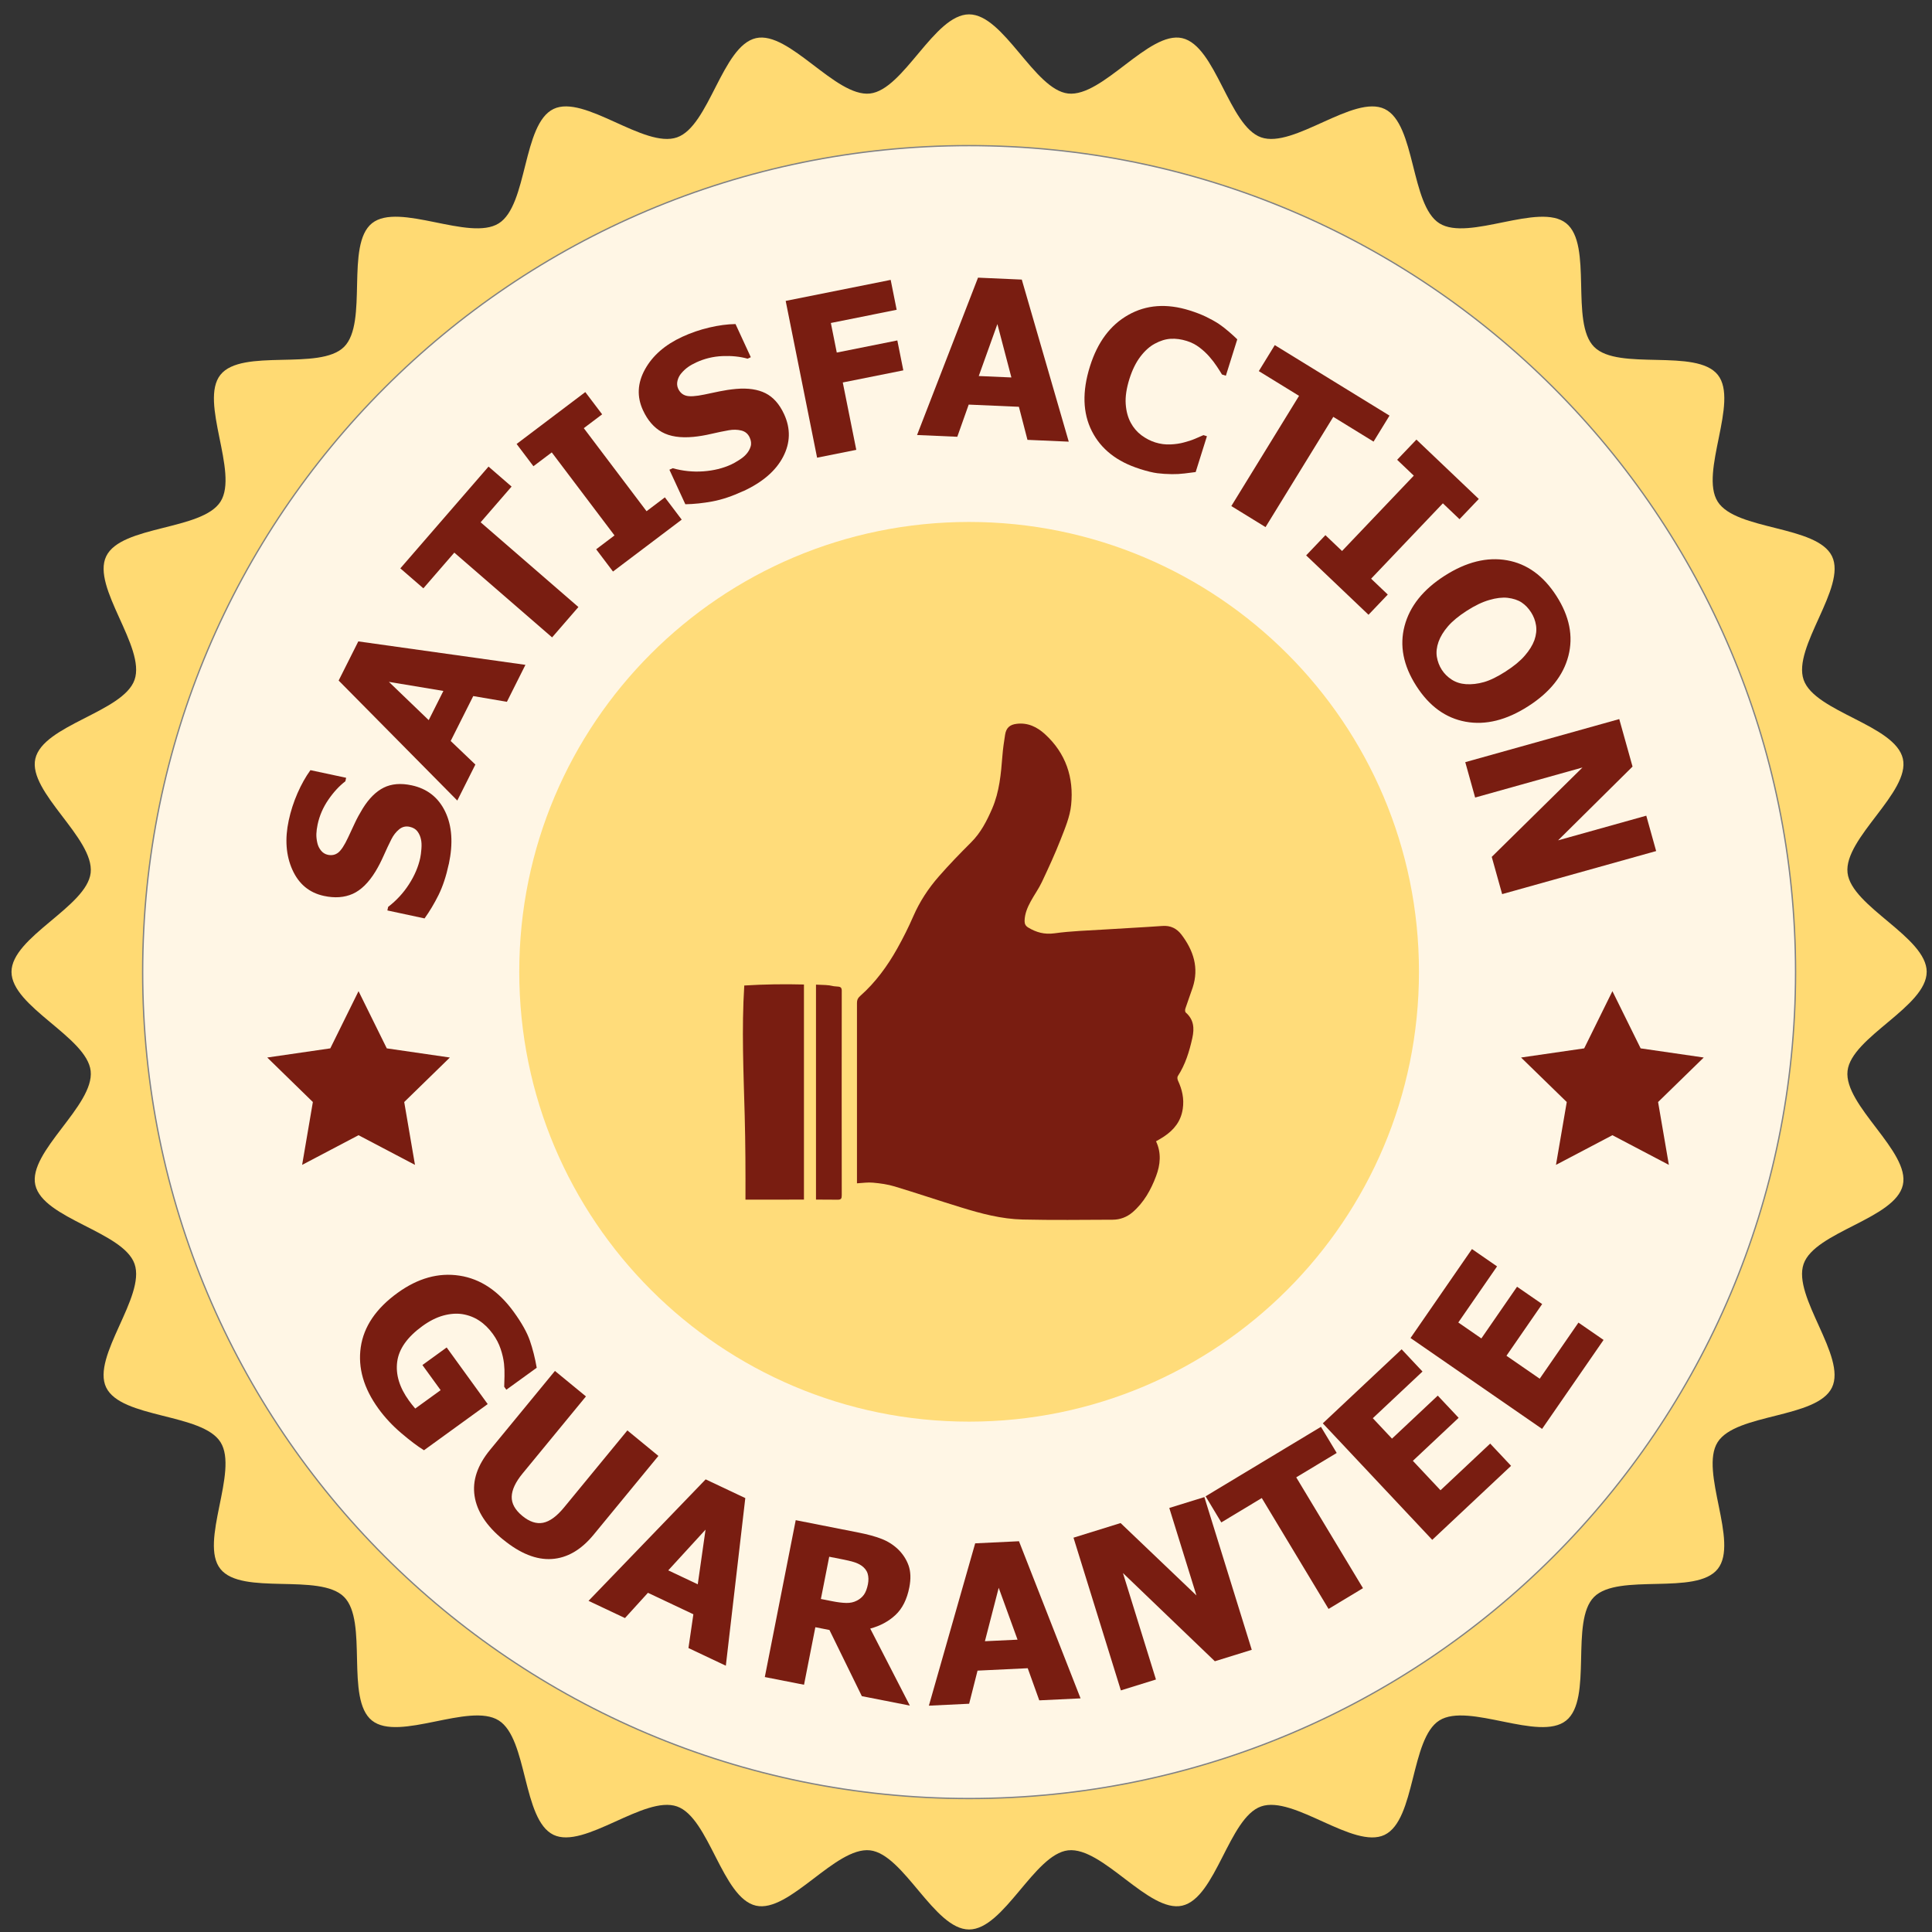 <svg xmlns="http://www.w3.org/2000/svg" fill="none" viewBox="0 0 81 81" height="81" width="81">
<rect x="0" y="0" width="81" height="81" fill="#333333" stroke="none"/>
<path fill="#FFDA73" d="M80.777 40.745C80.777 42.207 77.617 43.478 77.459 44.899C77.297 46.347 80.096 48.286 79.778 49.681C79.457 51.1 76.091 51.637 75.618 52.99C75.138 54.362 77.432 56.877 76.806 58.172C76.177 59.476 72.779 59.247 72.012 60.465C71.242 61.689 72.917 64.653 72.016 65.779C71.116 66.909 67.853 65.931 66.832 66.952C65.813 67.972 66.79 71.235 65.66 72.136C64.534 73.036 61.569 71.36 60.345 72.131C59.127 72.898 59.356 76.296 58.051 76.927C56.757 77.55 54.242 75.257 52.871 75.736C51.518 76.21 50.982 79.575 49.564 79.896C48.169 80.214 46.23 77.416 44.782 77.576C43.362 77.736 42.09 80.895 40.629 80.895C39.167 80.895 37.896 77.736 36.475 77.576C35.029 77.416 33.091 80.214 31.694 79.896C30.275 79.575 29.738 76.21 28.384 75.736C27.015 75.257 24.497 77.55 23.204 76.925C21.898 76.295 22.129 72.898 20.91 72.131C19.688 71.359 16.721 73.036 15.596 72.135C14.466 71.234 15.445 67.972 14.424 66.951C13.404 65.93 10.141 66.909 9.241 65.779C8.34 64.653 10.017 61.688 9.245 60.463C8.479 59.246 5.081 59.475 4.451 58.169C3.827 56.876 6.121 54.359 5.641 52.99C5.167 51.636 1.804 51.101 1.481 49.682C1.164 48.287 3.961 46.349 3.801 44.899C3.642 43.479 0.482 42.209 0.482 40.747C0.482 39.285 3.642 38.014 3.801 36.594C3.961 35.145 1.164 33.209 1.481 31.812C1.804 30.392 5.167 29.857 5.641 28.502C6.121 27.132 3.827 24.616 4.453 23.322C5.082 22.017 8.48 22.246 9.247 21.028C10.017 19.804 8.343 16.84 9.242 15.714C10.143 14.585 13.405 15.562 14.426 14.542C15.446 13.522 14.47 10.259 15.597 9.359C16.724 8.46 19.688 10.134 20.912 9.364C22.13 8.597 21.9 5.199 23.206 4.569C24.499 3.945 27.016 6.239 28.385 5.759C29.739 5.286 30.276 1.922 31.694 1.599C33.091 1.283 35.029 4.08 36.475 3.921C37.895 3.761 39.168 0.602 40.629 0.602C42.089 0.602 43.362 3.761 44.782 3.921C46.229 4.081 48.168 1.283 49.563 1.599C50.982 1.922 51.519 5.286 52.873 5.759C54.242 6.239 56.76 3.945 58.055 4.57C59.358 5.199 59.13 8.598 60.348 9.364C61.573 10.135 64.537 8.461 65.662 9.36C66.792 10.261 65.814 13.523 66.835 14.544C67.854 15.566 71.117 14.586 72.02 15.716C72.918 16.843 71.243 19.807 72.014 21.03C72.781 22.248 76.18 22.019 76.809 23.324C77.433 24.619 75.139 27.134 75.619 28.504C76.093 29.857 79.458 30.393 79.779 31.811C80.097 33.206 77.297 35.145 77.459 36.593C77.618 38.014 80.778 39.285 80.778 40.747L80.777 40.745Z"></path>
<path stroke-miterlimit="10" stroke-width="0.111" stroke="#808184" d="M75.252 40.753C75.252 59.876 59.751 75.376 40.629 75.376C21.508 75.376 6.009 59.876 6.009 40.753C6.009 21.631 21.509 6.133 40.629 6.133C59.75 6.133 75.252 21.633 75.252 40.753Z"></path>
<path fill="#FFF6E5" d="M75.252 40.753C75.252 59.876 59.751 75.376 40.629 75.376C21.508 75.376 6.009 59.876 6.009 40.753C6.009 21.631 21.509 6.133 40.629 6.133C59.75 6.133 75.252 21.633 75.252 40.753Z"></path>
<path fill="#FFDC7A" d="M59.491 40.742C59.491 51.161 51.045 59.603 40.629 59.603C30.212 59.603 21.77 51.162 21.77 40.742C21.77 30.322 30.213 21.883 40.629 21.883C51.044 21.883 59.491 30.326 59.491 40.742Z"></path>
<path fill="#791D11" d="M18.814 36.23C18.707 36.731 18.564 37.162 18.387 37.522C18.208 37.882 18.012 38.209 17.8 38.505L16.241 38.171L16.273 38.022C16.622 37.753 16.915 37.436 17.148 37.072C17.383 36.707 17.539 36.338 17.619 35.966C17.639 35.872 17.656 35.746 17.668 35.587C17.68 35.429 17.674 35.298 17.65 35.194C17.625 35.069 17.576 34.957 17.503 34.859C17.43 34.76 17.32 34.696 17.174 34.664C17.01 34.628 16.863 34.664 16.732 34.772C16.601 34.88 16.494 35.017 16.409 35.186C16.302 35.397 16.196 35.624 16.088 35.867C15.981 36.109 15.866 36.333 15.743 36.536C15.455 37.006 15.137 37.319 14.788 37.475C14.439 37.63 14.036 37.66 13.582 37.562C12.969 37.431 12.528 37.065 12.258 36.465C11.989 35.864 11.938 35.174 12.105 34.397C12.188 34.006 12.311 33.627 12.472 33.257C12.634 32.888 12.815 32.565 13.015 32.289L14.512 32.609L14.481 32.754C14.221 32.954 13.982 33.213 13.763 33.533C13.544 33.853 13.395 34.197 13.316 34.567C13.285 34.711 13.269 34.842 13.264 34.962C13.26 35.08 13.274 35.21 13.306 35.348C13.332 35.461 13.382 35.565 13.458 35.659C13.534 35.754 13.63 35.813 13.745 35.838C13.912 35.873 14.058 35.842 14.181 35.745C14.305 35.647 14.443 35.436 14.594 35.112C14.692 34.903 14.785 34.701 14.876 34.508C14.966 34.314 15.077 34.11 15.209 33.895C15.47 33.475 15.764 33.184 16.088 33.022C16.413 32.861 16.803 32.827 17.258 32.925C17.909 33.064 18.379 33.432 18.666 34.029C18.953 34.626 19.002 35.36 18.816 36.232L18.814 36.23Z"></path>
<path fill="#791D11" d="M19.173 33.564L14.198 28.532L15.022 26.891L22.029 27.874L21.252 29.424L19.841 29.183L18.895 31.066L19.93 32.054L19.173 33.562V33.564ZM18.588 28.968L16.305 28.588L17.974 30.192L18.588 28.97V28.968Z"></path>
<path fill="#791D11" d="M23.146 26.722L19.047 23.169L17.75 24.666L16.784 23.829L20.482 19.562L21.448 20.4L20.151 21.897L24.25 25.45L23.147 26.723L23.146 26.722Z"></path>
<path fill="#791D11" d="M28.581 21.786L25.7 23.962L24.995 23.029L25.763 22.448L23.133 18.967L22.364 19.547L21.659 18.614L24.539 16.438L25.245 17.371L24.476 17.951L27.107 21.433L27.875 20.852L28.581 21.786Z"></path>
<path fill="#791D11" d="M31.16 20.59C30.694 20.805 30.264 20.949 29.87 21.022C29.476 21.095 29.097 21.135 28.733 21.141L28.065 19.694L28.203 19.63C28.628 19.748 29.056 19.792 29.488 19.761C29.92 19.73 30.309 19.634 30.655 19.475C30.743 19.435 30.854 19.372 30.988 19.287C31.122 19.201 31.223 19.118 31.291 19.037C31.376 18.942 31.436 18.836 31.471 18.718C31.507 18.601 31.492 18.475 31.429 18.338C31.358 18.186 31.242 18.089 31.078 18.049C30.914 18.009 30.739 18.006 30.553 18.039C30.321 18.08 30.076 18.131 29.818 18.191C29.56 18.251 29.312 18.293 29.075 18.316C28.526 18.368 28.086 18.301 27.751 18.115C27.418 17.929 27.153 17.624 26.958 17.202C26.695 16.633 26.723 16.06 27.042 15.484C27.361 14.908 27.882 14.454 28.604 14.121C28.966 13.954 29.344 13.824 29.736 13.732C30.128 13.64 30.495 13.591 30.837 13.586L31.478 14.976L31.343 15.038C31.027 14.949 30.676 14.913 30.289 14.929C29.901 14.946 29.537 15.034 29.193 15.193C29.059 15.255 28.944 15.319 28.847 15.388C28.749 15.457 28.654 15.544 28.562 15.653C28.487 15.74 28.435 15.843 28.405 15.96C28.375 16.078 28.385 16.191 28.433 16.297C28.506 16.452 28.617 16.551 28.77 16.591C28.923 16.632 29.174 16.615 29.524 16.543C29.75 16.495 29.967 16.449 30.177 16.406C30.386 16.363 30.616 16.328 30.867 16.305C31.36 16.263 31.768 16.323 32.093 16.485C32.417 16.648 32.678 16.941 32.873 17.363C33.152 17.967 33.138 18.564 32.833 19.151C32.527 19.738 31.97 20.219 31.16 20.593V20.59Z"></path>
<path fill="#791D11" d="M37.593 12.988L34.834 13.541L35.082 14.781L37.621 14.273L37.872 15.527L35.334 16.035L35.9 18.86L34.257 19.189L32.94 12.616L37.342 11.734L37.593 12.988Z"></path>
<path fill="#791D11" d="M38.448 18.238L41.004 11.641L42.839 11.722L44.808 18.517L43.077 18.441L42.718 17.055L40.613 16.963L40.135 18.312L38.448 18.238ZM42.403 15.825L41.816 13.587L41.035 15.765L42.402 15.825H42.403Z"></path>
<path fill="#791D11" d="M47.788 19.659C46.828 19.357 46.157 18.829 45.775 18.072C45.393 17.315 45.366 16.411 45.697 15.36C46.014 14.347 46.55 13.627 47.306 13.202C48.06 12.776 48.917 12.714 49.876 13.015C50.131 13.095 50.356 13.182 50.55 13.274C50.744 13.367 50.926 13.467 51.096 13.577C51.229 13.666 51.369 13.774 51.518 13.903C51.666 14.031 51.785 14.139 51.873 14.227L51.395 15.752L51.232 15.701C51.177 15.608 51.105 15.495 51.017 15.362C50.93 15.229 50.826 15.094 50.706 14.956C50.586 14.818 50.447 14.688 50.287 14.567C50.129 14.446 49.952 14.356 49.757 14.295C49.525 14.222 49.3 14.192 49.084 14.204C48.868 14.216 48.645 14.285 48.413 14.411C48.202 14.524 48.001 14.703 47.813 14.949C47.625 15.195 47.471 15.508 47.352 15.885C47.227 16.283 47.175 16.634 47.196 16.938C47.217 17.242 47.288 17.504 47.408 17.725C47.523 17.938 47.672 18.111 47.855 18.248C48.038 18.384 48.231 18.483 48.433 18.548C48.645 18.614 48.857 18.643 49.072 18.633C49.286 18.623 49.472 18.595 49.632 18.551C49.802 18.507 49.957 18.457 50.095 18.399C50.232 18.342 50.353 18.29 50.455 18.243L50.601 18.289L50.129 19.791C49.995 19.809 49.839 19.829 49.663 19.85C49.486 19.872 49.308 19.881 49.13 19.879C48.911 19.876 48.709 19.863 48.524 19.84C48.339 19.817 48.094 19.757 47.788 19.661V19.659Z"></path>
<path fill="#791D11" d="M51.623 21.218L54.463 16.596L52.776 15.559L53.446 14.469L58.256 17.425L57.587 18.515L55.899 17.477L53.058 22.099L51.624 21.217L51.623 21.218Z"></path>
<path fill="#791D11" d="M57.376 25.775L54.761 23.285L55.568 22.437L56.266 23.101L59.274 19.942L58.576 19.277L59.384 18.43L61.999 20.919L61.191 21.767L60.493 21.102L57.485 24.262L58.183 24.927L57.376 25.774V25.775Z"></path>
<path fill="#791D11" d="M64.07 29.61C63.158 30.195 62.284 30.411 61.449 30.259C60.612 30.107 59.922 29.607 59.379 28.758C58.833 27.906 58.669 27.069 58.887 26.243C59.105 25.418 59.664 24.718 60.564 24.141C61.471 23.56 62.344 23.343 63.181 23.49C64.018 23.637 64.71 24.137 65.256 24.988C65.801 25.838 65.968 26.674 65.756 27.497C65.544 28.321 64.983 29.026 64.07 29.61ZM63.136 28.144C63.471 27.929 63.736 27.711 63.927 27.489C64.119 27.269 64.253 27.051 64.331 26.838C64.407 26.618 64.429 26.411 64.398 26.215C64.367 26.018 64.298 25.839 64.193 25.674C64.081 25.5 63.95 25.362 63.797 25.26C63.644 25.158 63.446 25.093 63.203 25.063C62.981 25.041 62.727 25.07 62.439 25.155C62.15 25.238 61.837 25.388 61.502 25.603C61.155 25.825 60.891 26.044 60.706 26.259C60.521 26.474 60.389 26.69 60.311 26.908C60.233 27.129 60.209 27.339 60.24 27.536C60.273 27.733 60.341 27.913 60.446 28.078C60.553 28.245 60.693 28.383 60.865 28.494C61.038 28.605 61.236 28.668 61.461 28.684C61.702 28.7 61.954 28.671 62.215 28.597C62.477 28.523 62.783 28.372 63.137 28.145L63.136 28.144Z"></path>
<path fill="#791D11" d="M62.978 37.486L62.542 35.925L66.346 32.178L61.846 33.437L61.432 31.954L67.888 30.148L68.445 32.139L65.323 35.232L69.021 34.198L69.435 35.681L62.979 37.486H62.978Z"></path>
<path fill="#791D11" d="M17.776 60.803C17.505 60.635 17.186 60.394 16.819 60.081C16.451 59.767 16.133 59.426 15.865 59.056C15.247 58.203 15 57.345 15.125 56.481C15.251 55.617 15.765 54.858 16.669 54.204C17.52 53.588 18.385 53.347 19.265 53.482C20.146 53.617 20.903 54.124 21.541 55.005C21.87 55.459 22.095 55.86 22.215 56.206C22.334 56.553 22.431 56.932 22.502 57.344L21.229 58.265L21.139 58.141C21.143 58.038 21.147 57.892 21.151 57.702C21.156 57.511 21.149 57.334 21.131 57.17C21.109 56.977 21.063 56.771 20.989 56.553C20.916 56.334 20.806 56.124 20.662 55.925C20.492 55.691 20.302 55.505 20.09 55.367C19.879 55.227 19.643 55.138 19.383 55.095C19.134 55.058 18.866 55.078 18.582 55.156C18.297 55.235 18.007 55.381 17.71 55.596C17.076 56.056 16.724 56.554 16.653 57.09C16.582 57.627 16.747 58.171 17.147 58.723C17.182 58.771 17.224 58.828 17.274 58.891C17.324 58.955 17.369 59.01 17.409 59.054L18.474 58.283L17.71 57.23L18.727 56.493L20.447 58.867L17.775 60.803H17.776Z"></path>
<path fill="#791D11" d="M21.087 64.544C20.392 63.972 19.995 63.364 19.897 62.72C19.798 62.076 20.015 61.431 20.547 60.784L23.266 57.477L24.566 58.545L21.91 61.776C21.614 62.136 21.463 62.459 21.454 62.746C21.445 63.034 21.593 63.303 21.899 63.555C22.198 63.801 22.487 63.897 22.767 63.843C23.047 63.788 23.34 63.575 23.647 63.202L26.303 59.971L27.604 61.04L24.888 64.343C24.364 64.981 23.779 65.32 23.133 65.362C22.487 65.404 21.805 65.131 21.088 64.542L21.087 64.544Z"></path>
<path fill="#791D11" d="M24.674 67.117L29.585 62.023L31.247 62.808L30.431 69.836L28.864 69.095L29.07 67.679L27.165 66.779L26.202 67.838L24.675 67.117H24.674ZM29.254 66.423L29.58 64.131L28.017 65.838L29.254 66.423Z"></path>
<path fill="#791D11" d="M38.148 71.508L36.133 71.112L34.775 68.338L34.184 68.222L33.709 70.634L32.065 70.311L33.361 63.734L36.007 64.256C36.372 64.328 36.686 64.413 36.947 64.513C37.208 64.612 37.441 64.757 37.642 64.946C37.847 65.143 37.997 65.37 38.09 65.628C38.183 65.886 38.194 66.194 38.124 66.551C38.025 67.055 37.831 67.44 37.543 67.709C37.254 67.978 36.902 68.168 36.485 68.279L38.147 71.51L38.148 71.508ZM36.388 66.421C36.42 66.256 36.416 66.108 36.377 65.976C36.337 65.844 36.249 65.731 36.115 65.638C36.021 65.574 35.911 65.523 35.787 65.487C35.663 65.45 35.507 65.412 35.318 65.376L34.765 65.267L34.416 67.038L34.889 67.131C35.118 67.177 35.317 67.201 35.483 67.204C35.649 67.208 35.796 67.175 35.927 67.106C36.049 67.044 36.147 66.961 36.222 66.857C36.296 66.751 36.351 66.606 36.388 66.421Z"></path>
<path fill="#791D11" d="M38.944 71.51L40.885 64.705L42.721 64.617L45.303 71.205L43.572 71.288L43.088 69.941L40.984 70.042L40.632 71.43L38.945 71.511L38.944 71.51ZM42.661 68.744L41.871 66.569L41.293 68.809L42.66 68.744H42.661Z"></path>
<path fill="#791D11" d="M52.481 69.169L50.933 69.649L47.08 65.951L48.464 70.414L46.993 70.871L45.007 64.468L46.981 63.855L50.161 66.89L49.023 63.222L50.494 62.766L52.48 69.168L52.481 69.169Z"></path>
<path fill="#791D11" d="M55.7 67.454L52.901 62.806L51.204 63.828L50.545 62.733L55.382 59.82L56.042 60.916L54.345 61.938L57.144 66.585L55.702 67.454H55.7Z"></path>
<path fill="#791D11" d="M60.049 64.56L55.459 59.674L58.764 56.57L59.639 57.502L57.556 59.459L58.36 60.315L60.279 58.512L61.154 59.443L59.235 61.246L60.394 62.48L62.477 60.523L63.352 61.456L60.047 64.559L60.049 64.56Z"></path>
<path fill="#791D11" d="M64.652 59.907L59.137 56.097L61.713 52.367L62.765 53.094L61.14 55.446L62.107 56.114L63.603 53.947L64.656 54.673L63.159 56.841L64.553 57.803L66.177 55.451L67.23 56.177L64.653 59.907H64.652Z"></path>
<path fill="#791D11" d="M35.929 49.614V48.475C35.929 46.333 35.931 44.19 35.929 42.047C35.928 41.924 35.966 41.842 36.06 41.76C36.703 41.192 37.203 40.507 37.62 39.763C37.865 39.325 38.092 38.872 38.293 38.41C38.562 37.792 38.928 37.238 39.369 36.736C39.795 36.249 40.247 35.782 40.707 35.324C41.119 34.916 41.372 34.42 41.597 33.901C41.903 33.192 41.967 32.439 42.027 31.682C42.049 31.389 42.093 31.096 42.139 30.805C42.183 30.52 42.331 30.38 42.627 30.346C43.095 30.29 43.478 30.477 43.812 30.781C44.686 31.581 45.025 32.599 44.908 33.746C44.859 34.242 44.65 34.729 44.466 35.201C44.231 35.801 43.961 36.386 43.686 36.97C43.552 37.255 43.364 37.514 43.213 37.792C43.074 38.047 42.961 38.313 42.956 38.614C42.956 38.736 42.997 38.819 43.108 38.887C43.45 39.093 43.79 39.186 44.207 39.13C44.901 39.033 45.608 39.014 46.31 38.97C47.118 38.918 47.929 38.879 48.736 38.821C49.08 38.796 49.337 38.928 49.534 39.186C50.037 39.851 50.275 40.575 50.004 41.403C49.905 41.699 49.794 41.989 49.697 42.285C49.68 42.335 49.682 42.421 49.711 42.448C50.05 42.742 50.081 43.103 49.989 43.519C49.863 44.084 49.699 44.627 49.38 45.118C49.352 45.16 49.362 45.25 49.387 45.304C49.563 45.681 49.651 46.063 49.588 46.488C49.511 47.012 49.221 47.368 48.803 47.648C48.697 47.72 48.584 47.782 48.467 47.849C48.699 48.337 48.647 48.837 48.47 49.307C48.255 49.881 47.956 50.421 47.478 50.829C47.242 51.029 46.959 51.136 46.649 51.137C45.392 51.141 44.136 51.159 42.879 51.129C41.995 51.109 41.139 50.883 40.296 50.622C39.363 50.337 38.438 50.023 37.504 49.741C37.214 49.654 36.907 49.611 36.602 49.584C36.389 49.562 36.17 49.598 35.929 49.611V49.614Z" clip-rule="evenodd" fill-rule="evenodd"></path>
<path fill="#791D11" d="M33.706 41.276C32.891 41.254 32.021 41.266 31.204 41.318C31.09 43.132 31.173 44.952 31.222 46.771C31.254 47.945 31.257 49.119 31.254 50.296C31.976 50.294 32.897 50.294 33.706 50.294V41.276Z" clip-rule="evenodd" fill-rule="evenodd"></path>
<path fill="#791D11" d="M35.292 41.555C35.292 41.416 35.256 41.369 35.114 41.362C34.852 41.35 34.879 41.311 34.617 41.298C34.484 41.29 34.348 41.286 34.211 41.281V50.293C34.68 50.296 34.815 50.296 35.116 50.298C35.267 50.3 35.291 50.247 35.291 50.112C35.287 48.689 35.288 47.264 35.288 45.841C35.288 44.418 35.288 42.983 35.291 41.554L35.292 41.555Z" clip-rule="evenodd" fill-rule="evenodd"></path>
<path fill="#791D11" d="M15.032 41.555L16.216 43.953L18.861 44.337L16.947 46.203L17.398 48.838L15.032 47.594L12.667 48.838L13.117 46.203L11.204 44.337L13.848 43.953L15.032 41.555Z"></path>
<path fill="#791D11" d="M67.601 41.555L66.418 43.953L63.771 44.337L65.687 46.203L65.235 48.838L67.601 47.594L69.968 48.838L69.516 46.203L71.43 44.337L68.785 43.953L67.601 41.555Z"></path>
</svg>
